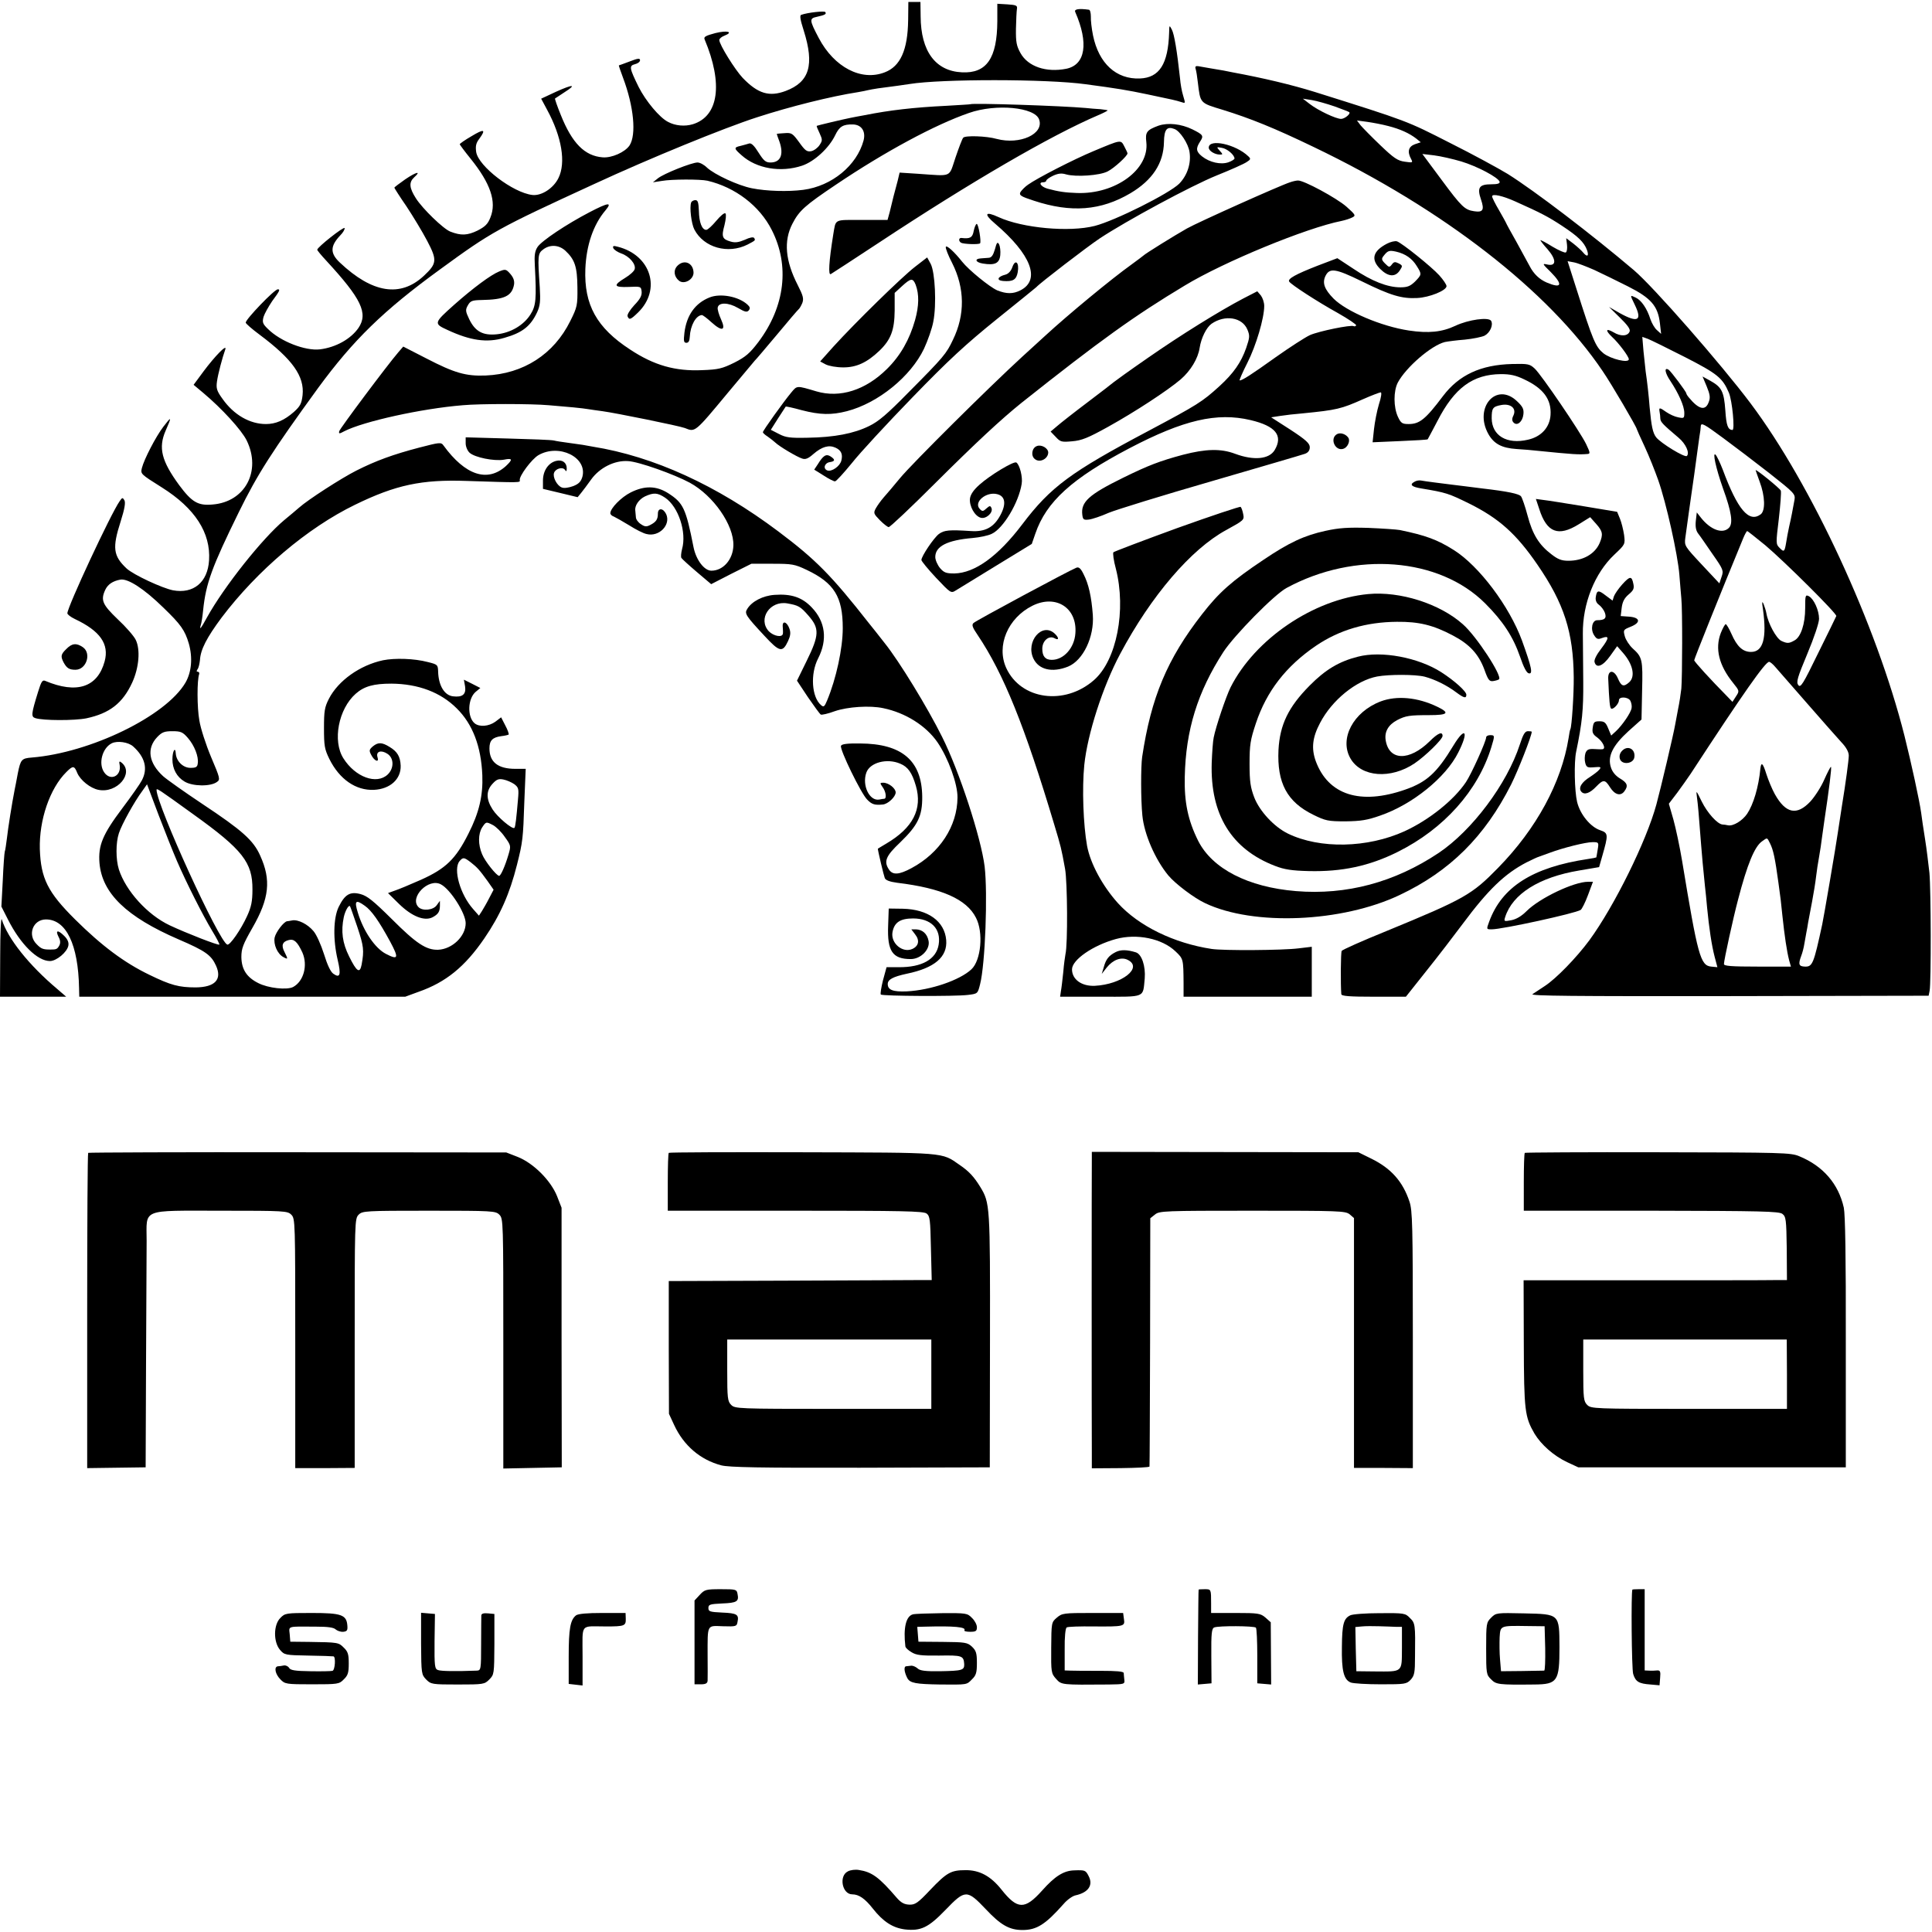 <svg version="1" xmlns="http://www.w3.org/2000/svg" width="1300" height="1300" viewBox="0 0 975 975"><path d="M458.3 10.2c-.2 15-3.9 23.3-11.8 26.3-11.8 4.6-25.5-2.5-33.3-17.3-4.8-9.1-4.8-9.9-1-10.7 4.1-.9 5-1.4 4.3-2.4-.4-.7-8.8.2-12.2 1.4-.8.3-.4 2.6 1.3 7.9 5.5 17.4 2.9 26-9.1 30.5-8.3 3.1-14 1.4-21.7-6.6-3.8-4-11.8-16.8-11.8-19.1 0-.7 1.2-1.7 2.6-2.2 4.8-1.9 1.4-2.8-4.6-1.3-4.9 1.3-6 1.9-5.4 3.2 9.4 22.4 7.1 38.8-6 42.8-4 1.2-8.8.8-12.5-1.2-4.3-2.2-11.2-10.5-14.8-17.6-4.7-9.6-4.9-10.7-1.9-11.5 1.4-.3 2.6-1.2 2.6-2 0-1.1-1.1-1-5.2.6-2.9 1.1-5.4 2-5.5 2-.1 0 .8 2.8 2.1 6.2 5.5 14.6 6.8 28.8 3.3 34.2-2.3 3.4-9 6.4-13.6 6-9-.7-15.4-7.1-21.1-21.4-1.8-4.4-3.1-8.2-2.9-8.3.2-.2 2.4-1.5 4.7-3.1 6.5-4.1 4.4-4.2-4.2-.3l-7.5 3.5 3 5.6c7.4 13.6 9.6 26.7 5.7 34.5-2.5 5.1-8.5 9-13.1 8.5-9.8-1.1-27.3-14.5-28.4-21.7-.4-3-.1-4.5 1.6-6.7 3.5-4.8 2.4-5.1-3.9-1.3-3.3 1.9-6 3.8-6 4.1 0 .2 2.5 3.6 5.5 7.3 10 12.4 13.2 21.7 10 29.6-1.3 3.4-2.7 4.7-6.6 6.7-5 2.4-8.2 2.6-13.6.5-3.5-1.3-14.1-11.6-17.4-16.8-3.4-5.3-3.6-8.1-.9-10.6 3.8-3.4 1.1-2.8-4.5 1-3 2.1-5.5 4-5.5 4.2 0 .2 2.7 4.5 6.1 9.4 3.3 5 8.1 12.9 10.5 17.5 5.1 9.7 4.9 11.4-1.7 17.6-11.8 11-26 8.8-42.4-6.7-5-4.7-4.9-8.3.2-13.7 1.4-1.4 2.4-3.1 2.2-3.7-.4-.9-13.7 9.6-13.8 10.9-.1.3 2 2.8 4.5 5.5 17.8 19.3 21.3 26.6 16.3 34-3.9 5.6-11.4 9.8-19.4 10.8-7.4.9-20-4-26.3-10.3-2.7-2.6-2.9-3.4-2.2-6.1.5-1.6 2.5-5.2 4.4-8 3.8-5.1 4.1-5.9 2.8-5.9-1.7 0-16.2 15.1-16.2 16.8 0 .5 3.1 3.2 7 6.1 16.6 12.4 22.7 21 21.7 30.5-.5 4.3-1.2 5.6-4.4 8.5-4.8 4.2-9.1 6.1-14.1 6.1-8.1 0-16.2-4.6-21.9-12.7-2.9-4-3.3-5.3-2.8-8.8.5-3.7 2.7-12 4.2-16.2 1-3-5.3 3.5-10.9 11l-5.1 6.9 4.9 4.1c9.3 7.8 19.3 18.7 21.9 24 7.5 15.4-.8 31-17.2 32.3-7.4.7-10.5-1.2-16.9-9.8-8.9-12.2-10.6-18.8-6.8-27.5 3.2-7.2 3-7.4-1.2-1.9-3.8 5-9.7 16.4-10.8 20.8-.7 3-.7 3 10.1 9.8 16.7 10.5 24.7 22.9 23.8 36.8-.7 11.1-7.9 17-18.2 15.1-5.5-1.1-19.9-7.8-23.4-11-6.8-6.4-7.3-10.4-3-23.8 2-6.3 2.5-9.4 1.9-10.6-.9-1.5-1.1-1.5-2.4.4C56 259.1 34 306.3 34 309.5c0 .6 1.7 1.9 3.8 2.9 12.7 6 17.4 12.6 15 21.4-3.6 13.1-14.1 16.5-30 9.8-1.4-.6-2 .4-3.6 5.6-3.4 11-3.6 12.5-1.4 13.2 3.9 1.3 19.9 1.3 25.8.1 11.7-2.5 18.3-7.6 23.1-18 3.5-7.6 4.2-16.7 1.8-21.6-.9-1.9-5-6.6-9.1-10.4-7.7-7.4-8.7-9.6-6.3-14.8 1.3-2.8 3.8-4.5 7.7-5.2 3.8-.6 11.9 4.6 21.7 14.2 8.7 8.4 10.8 11.3 12.8 18.1 2 7.1 1.4 14.3-1.7 19.7-9.9 16.9-48 35.4-77.6 37.8-5.1.4-5.6 1-7 7.9-.6 3.5-1.4 7.2-1.6 8.3C6.1 405 4 418.3 3.5 423c-.4 3-.8 6.1-1.1 6.8-.2.7-.7 7.3-1 14.5l-.7 13.2L4 464c6.3 12.5 14.9 21 21.2 21 3.3 0 8.7-4.5 9.3-7.8.3-1.6-.4-3.2-2-4.8-3.2-3.2-4.7-3.1-3 .3 1 1.8 1.1 3.2.4 4.5-1 1.8-1.5 2-4.4 2-3.7 0-4.7-.3-7-2.7-4.8-4.7-1.9-12.5 4.7-12.5 10.2 0 16.3 12.7 16.7 34.7l.1 4.3h164.5l6.8-2.5c13.7-4.8 23.3-12.6 33.1-26.9 8-11.7 12.8-22.5 16.5-37.2 2.9-11.5 3.1-13.3 3.7-31.7l.7-16.7h-5.2c-8.8 0-13.1-3.4-13.1-10.3 0-4 1.5-5.6 6-6.2 1.8-.2 3.4-.6 3.7-.8.2-.3-.5-2.4-1.7-4.6l-2.1-4.1-2.9 2.2c-3.3 2.4-8.1 2.8-10.5.8-3.8-3.2-3.5-12.5.6-15.9l2.3-1.9-4.1-2.1-4.2-2.1.6 3.4c.6 4-1.3 5.6-6.1 5-4.3-.5-7.3-5.4-7.5-12.5-.1-3.4-.3-3.6-5.2-4.8-6.8-1.8-16.6-2.1-22.6-.9-11.7 2.5-22.6 10.3-27.3 19.4-2.2 4.3-2.5 6.2-2.5 14.9 0 8.9.3 10.6 2.7 15.5 5.1 10.3 13.4 16 22.5 15.6 8.2-.4 13.7-5.4 13.5-12.2-.2-4.6-1.7-7.1-5.5-9.4-4-2.5-5.9-2.5-8.6-.3-1.8 1.6-1.9 2.1-.8 4.2 1.6 3.2 4.2 4.2 3.2 1.2-.9-2.9 1.8-3.8 5-1.7 3.4 2.2 3.4 7.4.1 10.5-5.6 5.2-16.3 1.3-22.3-8.2-5.6-8.8-2.5-24.9 6.2-32.6 4.3-3.8 9.1-5.1 18-5.1 13.6.1 24.9 4.4 33 12.5 8 7.9 12.3 19.1 12.9 33.7.4 10.3-1.6 18.9-7 29.5-6.4 12.8-11.5 17.7-24 23.3-5.4 2.4-11.4 4.9-13.3 5.5l-3.3 1.2 5.7 5.6c6.4 6.2 12.7 8.7 16.8 6.6 2.8-1.5 3.7-2.8 3.7-5.9v-2.4l-1.6 2.2c-1.7 2.5-7.1 3.1-9.2 1-4.8-4.8 5-14.9 11.3-11.5 4.8 2.5 12.5 14.6 12.5 19.6 0 6.6-6.8 13.1-13.9 13.4-6 .2-11.1-3.2-23.3-15.4-9.5-9.4-12.5-11.8-15.9-12.7-5.3-1.4-7.9.2-11 6.5-2.7 5.6-2.9 16.5-.5 26.7 1.8 7.6 1.2 9.4-2.2 7-1.4-1-3-4.4-4.7-9.9-1.5-4.7-3.8-9.9-5.3-11.6-2.9-3.5-7.8-6-10.8-5.4-1 .2-2.2.4-2.5.4-1.7.2-5.7 5.5-6.3 8.2-.7 3.5 1.4 8.3 4.4 9.9 2.4 1.3 2.4 1.1.6-2.5-1.8-3.4-1.1-5.3 2.1-6.1 2.7-.7 4.4.9 6.9 6.3 2.8 6.4.7 14.5-4.7 17.4-3.1 1.6-12.6.6-17.6-2-5.8-2.9-8.4-6.9-8.5-13.1 0-4.3.8-6.4 5.6-14.8 8.5-14.8 9.5-24.1 3.9-36.4-3.4-7.7-9-12.7-29.2-26.1-9-6-17.9-12.3-19.8-14-7.3-6.7-8.4-14-3-19.7 2.4-2.5 3.6-3 7.7-3 4.2 0 5.2.4 7.8 3.4 3.3 3.8 5.5 9.4 5 12.8-.2 1.9-.9 2.3-3.7 2.3-3.7 0-7.1-3.3-7.4-7.2-.2-3.8-1.7-1.3-1.7 2.9 0 4.8 2.2 8.9 6.1 11.2 4.1 2.5 13.2 2.6 16.4.2 1.7-1.2 1.6-1.8-3-12.6-2.6-6.2-5.3-14.5-5.9-18.4-1.2-6.5-1.2-20.4-.1-23.4.2-.6-.1-1.2-.7-1.2-.7 0-.7-.4-.1-1.3.5-.6 1-2.7 1.2-4.6.3-5.3 3.4-11.3 10.9-21.4 18-23.8 43.3-45.3 67.4-57 20.5-10 33.6-12.8 56.3-12 27.6.9 27 .9 26.8-.4-.4-2 6-10.6 9.4-12.6 10.4-6 24.8 1.1 22.2 10.9-.7 2.4-1.8 3.6-4.6 4.7-2.2.8-4.6 1.2-5.8.7-2.4-.9-4.7-5.2-3.9-7.4.8-2.2 4.4-3.1 5.5-1.5.6 1 .9.8.9-.7 0-3-2.3-4.6-5.4-3.8-3.9 1-6.6 5-6.6 9.9v4.2l8.8 2.1 8.7 2.1 1.8-2.2c1-1.2 3.2-4.2 5-6.7 4.3-6 11.9-9.8 18.7-9.3 5.4.3 23.1 6.6 31.1 10.9 11.9 6.5 22.3 21.4 22 31.7-.2 7-5.1 12.7-11.1 12.7-3.6 0-7.7-5.4-9-11.8-3.9-19.8-5.2-22.4-12.8-27.3-6-3.8-11.9-3.9-18.9-.4-4.8 2.4-10.3 8-10.3 10.5 0 .6.8 1.4 1.8 1.7.9.4 4.4 2.4 7.7 4.4 3.3 2.1 7.2 4.1 8.8 4.4 6.3 1.6 12.3-4.6 9.9-10-1.5-3.2-4.2-3.3-4.2-.3 0 2.9-.9 4.2-3.8 5.7-1.9 1-2.8 1-4.8-.4-1.3-.8-2.5-2.4-2.5-3.5-.1-1.1-.2-2.6-.3-3.3-.4-2.5 1.8-5.7 4.9-7.2 4.4-2 6.3-1.9 10.2.7 6.7 4.6 10.9 17.4 8.5 25.9-.5 2-.7 4.1-.3 4.5.3.5 3.8 3.7 7.8 7.1l7.2 6.1 10.1-5.2 10.2-5.1h10.6c9.9 0 11.2.2 17.3 3.1 13.9 6.6 18.2 13.6 18.2 29.4 0 10.2-3.3 25.5-7.9 36.5-1.3 3.1-1.7 3.5-3 2.4-4.8-4-5.6-15.8-1.5-23.7 4.8-9.4 3.6-18.5-3.2-25.6-4.9-5.2-10.4-7-18.8-6.4-5.9.4-11.5 3.3-13.8 7.1-1.5 2.3-.8 3.4 8.7 13.6 7.6 8.2 9.1 8.6 11.9 2.6 1.2-2.6 1.4-4.2.7-6.2-1.2-3.5-3.6-4.3-3.4-1.2.1 1.3.2 3 .1 3.6-.2 2.2-4.6 1.4-7.1-1.1-5.7-6.2.5-15.6 9.3-14.1 5.6 1 6.6 1.5 10.7 6.2 5.6 6.4 5.5 9.8-.9 22.8l-4.9 10 5.5 8.3c3.1 4.5 6 8.5 6.5 8.8.4.3 3.6-.4 7.1-1.7 6.4-2.2 17.7-3 24.5-1.5 11.1 2.3 21.5 8.8 27.3 17.2 5.4 7.9 10.2 21 10.1 27.9-.1 14.5-9 28-23.2 35.6-6.3 3.4-9.5 3.6-11.4.7-2.7-4.1-1.6-6.8 5.7-13.7 8.9-8.6 11.2-13.3 11.1-23.1-.2-18.1-10.2-26.7-31.3-26.8-6.6-.1-9.4.3-9.7 1.2-.7 1.8 10.1 24 13.2 27.1 2.4 2.5 3.9 2.9 7.9 2.5 2.6-.2 6.5-3.9 6.5-6.1 0-2.1-3.6-4.9-6.3-4.9-1.7 0-1.7.2-.3 2.2 1.7 2.3 2.1 5.7.9 5.9-.5 0-1.6.2-2.6.4-4.9.9-8.8-7.2-6.5-13.6 1.8-5.1 10.4-7.4 17.1-4.5 3.9 1.6 6 4.6 7.9 11.2 3.4 11.7-1.5 21.2-14.9 29.1-2.4 1.4-4.3 2.6-4.3 2.6 0 1 3 13.6 3.5 14.8.4 1.1 2.5 1.9 6.3 2.4 22.4 2.7 35 8.3 39.7 17.6 3.9 7.4 2.6 21.6-2.3 26.1-5.9 5.5-20.6 10.5-32.6 11.1-6.9.3-9.6-.7-9.6-3.7 0-2.3 2.7-3.7 9.6-5.2 14.1-2.9 20.6-8.5 19.9-17-.8-9.5-9.2-15.5-21.8-15.8l-7.2-.1-.3 8.7c-.5 12.8 2.2 16.8 11.4 16.8 5.1 0 9.9-4.9 9-9.2-.7-3.6-3.1-5.7-6.4-5.8h-2.3l1.9 2.5c2.4 3 1.9 5.9-1.4 7.4-4.9 2.2-11-2.9-10-8.5.9-4.9 3.9-6.9 10.4-6.9 9 0 14.2 5.2 12.9 13.2-1.2 7.4-8.4 11.5-20.2 11.4h-6.1l-1.8 6.6c-.9 3.6-1.4 6.8-1.1 7.2.9.8 37.6 1 43.9.2 5-.6 5-.6 6.2-5.4 2.6-10.1 3.9-45.8 2.3-59.4-1.8-14.5-12.8-48.2-21.5-65.5-7.3-14.7-21.6-38.1-28.9-47.2-2.7-3.5-6.3-8-8-10.1-19-24.2-26.8-32.1-45.7-46.3-31-23.3-63-37.9-93.7-42.8-1.8-.3-4.1-.7-5-.9-.9-.1-4.1-.6-7.1-1s-6.4-.9-7.5-1.2c-1.1-.3-11.6-.7-23.2-1l-21.3-.6v3c0 1.7.9 3.8 2 4.8 2.7 2.4 12.4 4.3 17.2 3.5 4.5-.9 4.7-.2 1.1 3.2-9.3 8.4-20.5 4.7-31.5-10.4-1.2-1.7-1.9-1.6-12.3 1.1-13 3.4-21.8 6.6-31.7 11.6-7.5 3.8-24.3 14.6-28.9 18.7-1.5 1.3-4.8 4.1-7.5 6.3-11 9.2-30.3 33.5-38.9 49-3.1 5.7-4 6.8-3.2 4 .4-1.1.9-4.5 1.2-7.5 1.4-13.6 4.4-21.8 18-49.5 9.4-19.2 17-31 40.1-62.8 17.7-24.1 32.8-38.9 61.4-59.7 26.3-19.2 29.1-20.7 78-43.2 28.1-13 65.3-28.2 82-33.6 16.6-5.4 37.4-10.6 51-12.7 1.9-.3 4.2-.8 5-1 .8-.2 3.1-.6 5-.9 7.7-1 13.6-1.8 16-2.2 16-2.6 69.2-2.6 88.8.1 15.8 2.1 21.2 3 31.2 5.1 12.8 2.7 14.3 3 17.1 3.9 2.2.7 2.2.9.9-3.5-.6-1.9-1.3-5.8-1.5-8.5-1.5-13.8-2.9-22.2-4.1-24.5-1.3-2.5-1.3-2.4-1.4 1.5-.5 15.8-4.9 22.7-14.7 23.1-12 .5-20.8-7.6-23.7-21.7-.7-3.4-1.2-7.8-1.1-9.6 0-1.8-.4-3.4-1-3.4-5.1-.7-7.5-.3-6.9 1.1 6.9 15.8 5.2 26.7-4.5 28.7-10.2 2-19.3-1.1-23.1-7.9-2-3.6-2.4-5.5-2.3-12.3.1-4.4.3-8.9.5-10 .3-1.7-.3-2-4.8-2.3l-5.1-.3v8.8c-.1 18.7-5.4 26.4-17.8 25.8-13.4-.6-20.8-10.6-20.9-28.2l-.1-7.3h-6.1l-.1 9.2zM67.2 376.7c6 5.4 7.5 11.2 4.4 17.1-.8 1.6-5.2 7.9-9.8 14-10 13.3-12.3 18.8-11.6 27.7 1.3 15.3 13.6 27.2 40 38.6 13.5 5.8 16.4 7.9 18.8 13.2 3.2 7-.5 10.9-10.2 11-8.5 0-12.6-1.1-23.3-6.3-12.7-6.1-24.2-14.7-37.6-28-13.8-13.7-17.3-20.7-17.8-35.5-.4-14.6 5-30.6 13.4-38.9 3.3-3.3 4-3.3 5.5.5 1.6 3.7 6.6 7.7 10.7 8.5 9.4 1.9 18.1-8.4 11.7-13.7-1.2-1-1.4-.7-1 1.2.9 5.6-4.7 8.2-7.8 3.7-3.1-4.4-1-12.3 3.8-14.7 2.8-1.4 8.4-.6 10.8 1.6zm192.3 19c2.2 1.7 2.4 2.3 1.9 7.8-.8 9.4-1.3 13.8-1.8 14.3-1 .9-8.6-5.5-11-9.3-3.3-5.1-3.4-9.4 0-13 2-2.2 3.1-2.6 5.5-2.1 1.6.3 4.1 1.4 5.4 2.3zM89.3 434.5c4.7 10.9 13.1 27.5 17.8 35.3 2.2 3.6 3.8 6.7 3.6 6.9-.6.5-16.7-5.8-25-9.7-11.3-5.3-22.2-17.4-25.7-28.2-1.6-5.1-1.6-13.5 0-18.3 1.4-4.4 7.9-16.1 11.8-21.3l2.4-3.4 5.8 15.4c3.2 8.4 7.4 18.9 9.3 23.3zm8.2-23.6c25 17.9 30 24.4 29.9 38 0 6-.6 8.8-2.7 13.4-3.1 6.8-8.7 14.9-10 14.4-4.1-1.3-35.4-69.9-35.7-78 0-1.1.5-.8 18.5 12.2zm151.3 5.5c1.5.8 4.2 3.4 5.9 5.9 3.2 4.4 3.2 4.6 1.9 9-1.7 5.8-3.9 10.7-4.7 10.7-1.3 0-7.2-7.4-8.6-10.9-2.1-4.9-2-10.3 0-13.5 2-3 2-3 5.5-1.2zm-11.2 18.8c3.3 2.6 4.3 3.7 8.5 9.5l3 4.3-2.2 4.2c-1.2 2.4-2.9 5.3-3.7 6.6l-1.5 2.3-2.9-3.3c-6.6-7.4-10.2-20.2-6.9-24.2 1.8-2.1 2.3-2 5.7.6zm-53.5 21.9c3.4 2.4 7.1 7.6 12.8 18.1 4.5 8.4 4.1 9.4-2.1 6.2-5.5-2.8-11.4-11.5-14.2-20.8-1.9-6.1-1.1-6.8 3.5-3.5zm-3.8 10.6c3.3 9.9 3.5 11.9 2.2 19.1-.9 4.7-2.5 3.6-6.3-4.1-3.4-6.8-4.2-12.7-2.7-19.9.7-3.1 2.4-6.2 3.1-5.5.2.1 1.8 4.9 3.7 10.4zM603.4 34.8c.3.9.8 4 1.1 6.8 1.3 10.6.9 10.3 12.5 13.8 13.9 4.3 26.1 9.2 46 18.8 65.3 31.3 118.5 72.6 145.8 113.1 4.4 6.4 17.2 28.3 17.2 29.2 0 .2 1.8 4.2 4 8.9s5.2 12.3 6.8 16.8c4.1 11.6 9.9 37.7 10.7 47.8.4 4.7.8 10.1 1 12 .6 5.3.5 39.8 0 45.5-.3 2.7-1 7.3-1.6 10.1-.5 2.8-1.2 6.4-1.5 8-.8 4.8-7.3 32.3-9.5 40.4-5 18.4-21.1 51.1-33.8 68.5-6.5 8.8-16.8 19.4-22.5 23.1-2.4 1.6-5.2 3.4-6.2 4.1-1.5.9 20.5 1.1 99 1l100.9-.2.5-2.5c.8-4 .7-50.8-.1-59.5-.5-4.4-1.4-12.1-2.2-17-.8-5-1.7-11-2-13.5-.9-6.3-4.9-24.7-8.4-38.7-14.1-55.9-46.9-126.8-77.7-167.8-14.8-19.7-48.8-58.6-58.9-67.2-21.1-17.9-49.9-39.9-63.6-48.5-4.6-2.8-17.8-10-29.4-15.8-21.6-11-20.9-10.8-68-25.6-11.6-3.6-25.8-7-41.5-9.9-1.4-.3-3.4-.7-4.5-.9-1.1-.2-4-.7-6.5-1.1-2.5-.4-5.3-.9-6.3-1.1-1.3-.2-1.7.2-1.3 1.4zm70.1 18.9c3.9 1.4 7.2 2.7 7.4 2.9.9.8-2.3 3.4-4.1 3.4-2.6 0-11.5-4.2-15.8-7.5l-3.5-2.7 4.5.7c2.5.4 7.7 1.9 11.5 3.2zm27.1 9.9c5.9 1.5 10.6 3.6 14.2 6.4l2.2 1.8-3 1c-3.2 1.2-3.9 3.7-1.9 7.4 1 1.9.9 2-3.2 1.4-3.6-.5-5.5-1.8-12.3-8.3-4.5-4.3-8.9-8.8-10-10.1l-1.8-2.4 5.2.7c2.8.4 7.6 1.3 10.6 2.1zm36.9 17.9c8.2 2.5 18.5 8 19.3 10.2.2.9-1 1.3-4.1 1.3-6.2 0-7.4 1.6-5.3 7.7 1.8 5.3 1 6.6-3.5 5.9-4.7-.7-6.3-2.2-16.3-15.7l-9.8-13.2 5.9.7c3.2.4 9.4 1.8 13.8 3.1zm27.5 20.3c12.5 5.6 16.2 7.5 23.2 12.1 8.2 5.4 11.2 8.3 12.7 12.3 1.1 3.1.1 3.7-1.9 1.3-.7-.9-2.9-2.9-4.9-4.5l-3.7-2.8.4 3.3c.2 1.8 0 3.5-.6 3.9-.5.3-3.5-1-6.7-2.9-3.2-2-5.9-3.4-6.1-3.3-.1.2 1.5 2.3 3.6 4.6 4.5 5.2 4.5 8.7-.1 7.7-2.7-.6-2.6-.4 1.7 3.8 6.3 6.4 5.6 8.5-2 5.3-3.7-1.6-6.6-4.3-8.7-8.4-.8-1.5-3.8-6.9-6.6-12.1-2.9-5.1-5.3-9.5-5.3-9.7 0-.1-1.6-3-3.5-6.3-1.9-3.2-3.5-6.4-3.5-7 0-1.5 5.4-.3 12 2.7zm39.5 34.4c3.8 1.8 11.5 5.5 17 8.3 11.7 5.9 15.2 9.9 16.2 18.7l.6 5.3-2.1-1.9c-1.2-1-2.6-3.5-3.3-5.5-1.7-5.4-4.6-9.6-7.4-10.9-3-1.4-3-1.6-.5 3.6 3.9 8 1.6 9.3-7.6 4.2l-5.4-3.1 5.5 5.4c3.8 3.7 5.4 5.9 4.9 7-.9 2.4-4.5 2.6-8.1.4-4-2.3-4.3-1-.7 2.4 3.2 2.9 8.4 9.8 8.4 11.2 0 2.1-9.1-.1-12.8-3-4-3.3-5.3-6.3-13.6-32.4l-4.5-14.1 3.2.6c1.7.3 6.3 2.1 10.2 3.8zm45.8 44c16.4 8.4 19 10.5 22.2 18 1.7 4.1 3.1 18.8 1.8 18.8-2.3-.1-3.1-2.2-3.6-9.9-.7-9.5-1.8-11.7-7.5-14.9l-4-2.2 2.1 5c1.6 3.9 1.9 5.6 1.1 7.7-1.6 4.8-5 4.1-10.1-2.1-.7-.8-1.3-1.8-1.3-2.1 0-.8-7.8-11.2-8.9-11.9-2.4-1.5-1.9 1.6.9 5.7 4.1 6.2 7 12.6 7 16.1 0 2.7-.2 2.8-3.1 2.2-1.7-.3-4.3-1.5-5.9-2.6-3.4-2.4-3.9-2.5-3.5-.3.2 1 .4 2.6.4 3.6.1 1.7 1.4 3 9.2 9.6 3.7 3.1 5.7 7.7 4.2 9.2-1 1-13.1-6.4-15.5-9.4-1.7-2.2-2.4-5.5-3.3-15.2-.4-5.5-1.3-13.4-2-18-.2-1.7-.7-6.3-1.1-10.3l-.6-7.2 2.8 1c1.5.6 9.9 4.7 18.7 9.2zm19.5 41c5.3 3.9 15.7 11.8 23 17.5 12.8 10.1 13.3 10.6 12.8 13.6-.9 4.9-1.6 8.8-2.7 13.5-.5 2.3-1.2 5.9-1.5 8-.8 4.8-1.1 5-3.4 2.6-1.8-1.8-1.8-2.3-.3-14.6.8-7.1 1.3-13.4 1-14.2-.4-1.1-12.7-11.1-12.7-10.3 0 .1.9 2.7 2 5.7 2.8 7.4 3 14.8.5 16.6-5.9 4.3-11.6-2.4-19.1-22.6-1.4-3.6-3-6.9-3.6-7.5-1.7-1.7.1 6.7 3.7 16.9 4.4 12.1 5.2 17.8 3 20-3.2 3.2-9.2 1-14-5l-2.2-2.8-.5 4.3c-.3 3 .1 5 1.3 6.5.9 1.1 4.1 5.8 7.2 10.3 5.4 7.7 5.6 8.3 4.5 11.4l-1.1 3.3-8.9-9.5c-8.6-9.2-8.8-9.5-8.3-13.4 1.2-8.5 2.6-19.1 3-21.5.8-5.1 2.2-15.6 3-21.5.3-2.2.8-5.8 1.1-8 .4-2.2.7-4.6.7-5.3.1-2.2 1.6-1.3 11.5 6zm21.1 54c9.6 8.1 36.4 34.7 35.8 35.7-.1.3-4.2 8.7-9.1 18.6-7.7 15.8-8.9 17.8-10.1 16.2-1.1-1.5-.4-3.8 4.6-15.8 3.4-8.1 5.9-15.6 5.9-17.6 0-4.3-2.6-10-5.1-11.4-1.8-.9-1.9-.5-1.9 6 0 8-2.2 14.6-5.4 16.3-2.8 1.6-3.7 1.6-6.7.2-2.5-1.3-6.6-8.7-7.5-14-.2-1.2-.9-3.3-1.4-4.6-.8-1.7-.9-1-.3 2.7 2 14.5.1 21.5-6 21.5-4.2 0-7.1-2.7-9.9-9.1-1.2-2.7-2.5-4.9-2.9-4.9-.4 0-1.5 2-2.5 4.5-3 7.9-.9 16.3 6.2 25.1 3.2 4 3.3 4.1 1.5 6.8l-1.8 2.8-2.4-2.5c-8.7-8.8-16.9-17.8-16.9-18.5 0-.7 12.9-32.9 24.7-61.5.8-2 1.8-3.7 2-3.7.3 0 4.4 3.3 9.2 7.2zm5.2 61.6c1.3 1.5 8.5 9.7 15.9 18.2s15.2 17.3 17.2 19.5c2.5 2.6 3.8 5 3.8 6.8 0 2.2-1.5 13.5-3.5 25.7-.4 2.7-1.2 7.6-2.1 13.7-.7 5.2-7.2 43.3-7.8 45.8-4.3 19.9-4.9 21.4-8.7 21.3-3.1-.1-3.5-1.1-1.9-5.4.6-1.5 1.3-4.2 1.6-6.2.3-1.9.8-4.4 1-5.6.2-1.1.7-3.5.9-5.1.3-1.7 1.2-6.4 2-10.6.8-4.2 1.7-9.8 2-12.5.3-2.7 1-7.2 1.5-9.9.5-2.8 1.2-7.3 1.5-10 .4-2.8.9-6.6 1.2-8.5 2.3-15.3 3.8-27 3.3-27-.3 0-1.8 2.9-3.4 6.5-1.5 3.5-4.7 8.5-7 11-6.8 7.2-12.4 6.1-17.9-3.7-1.4-2.5-3.3-7.1-4.3-10.2-1.7-5.5-2.6-6.3-3-2.8-.9 9.4-3.5 18.1-6.7 22.9-2.4 3.5-7 6.3-9.6 5.8-.9-.2-2.1-.4-2.8-.4-2.6-.2-7.7-5.9-10.5-11.6-2.9-5.9-2.9-5.9-2.4-2 .5 3.8.8 7 2.1 24 .5 6.7.9 10.3 1.9 20.5.3 2.5.8 7.4 1.1 11 1 10.3 2.3 19.1 3.8 24.8l1.4 5.3-3.1-.3c-5.5-.5-6.8-5.5-14.7-53.3-1.2-7.2-3.2-16.6-4.4-20.9l-2.3-8 4.2-5.5c2.3-3.1 5.3-7.4 6.8-9.6 26.9-41.2 37.7-56.5 39.6-56.5.5 0 2 1.2 3.3 2.8zm-2.8 88.9c1.6 3.2 2.5 7.3 4.2 19.8 1.1 7.7 1.3 9.7 2 16.6 1.1 10.3 2.2 17.8 3.4 22.5l.9 3.2h-16.9c-13.3 0-16.9-.3-16.9-1.3 0-1.9 4.7-23.4 7.1-32.4 4.7-18.1 8.4-26.9 12.1-29.5 2.8-2 2.5-2.1 4.1 1.1z"/><path d="M489.7 52.6c-.1.1-5.6.4-12.2.8-16.3.8-28.5 2.2-41 4.7-2.7.5-6.1 1.1-7.4 1.4-3.6.7-16.6 3.8-16.9 4-.2.2.5 1.8 1.4 3.7 1.5 3.3 1.5 3.7 0 6-.9 1.4-2.8 2.8-4.2 3.1-2.2.4-3.1-.3-6.1-4.5-3.3-4.5-3.8-4.9-7.4-4.6-2.2.1-3.9.3-3.9.4 0 .1.6 1.9 1.4 4 2.2 6.5.5 10.4-4.6 10.4-2.4 0-3.4-.9-6-5-2.1-3.4-3.6-4.9-4.7-4.6-.9.3-2.8.8-4.3 1.2-3.6.8-3.5 1.3.5 4.8 7.5 6.7 19.7 8.8 30.5 5.2 6.2-2.1 13.6-8.9 16.7-15.4 2.1-4.4 4-5.5 8.9-5.4 4.4.1 6.6 3.5 5.4 8.1-3.4 12.6-16 23-30.4 24.9-7.7 1-18.5.7-26-.8-7-1.4-18.8-6.9-22.6-10.4-1.5-1.5-3.6-2.6-4.8-2.6-2.9 0-17 5.6-20 8l-2.5 2 4.5-.7c5.1-.9 19.3-.9 23-.1 14 3.3 26.3 12.6 32.5 24.9 9.1 17.9 6.7 38.5-6.7 56.4-4.4 5.8-6.5 7.6-12.2 10.5-6.1 3-8 3.5-16.3 3.8-13.5.6-24.2-2.4-36.3-10.4-16.9-11-23.3-22.6-22.6-40.7.5-12 4-22.3 10.2-29.6 3.5-4.2 1.5-4-8.1 1-11.7 6.1-24.1 14.4-26.2 17.5-1.4 2.1-1.7 4.3-1.4 9.3.9 17 .6 20.4-2.2 24.8-3.4 5.4-10 9.3-17 10-7 .7-10.9-1.4-13.9-7.6-1.9-4-2-4.7-.7-7s2.2-2.6 7-2.7c11.5-.2 15.2-2 16.3-7.7.3-1.9-.2-3.5-1.8-5.4-2.2-2.5-2.5-2.6-5.7-1.3-4.2 1.7-13.1 8.3-22.7 16.8-10.3 9.2-10.4 9.5-3.4 12.7 11.6 5.4 19.9 6.6 28.7 4 9.2-2.6 13.3-5.9 16.6-13 1.5-3.3 1.7-5.6 1.3-12.5-1.1-15.9-1-17.1 1.7-19.1 3.4-2.6 7.9-2.4 11.2.6 4.8 4.5 6 8.1 6.1 18.5.1 9.1-.1 10-3.6 17-8.3 16.8-23.7 26.7-42.7 27.5-10 .4-15.8-1.3-29.9-8.6l-11.7-6-2.5 2.9c-5.6 6.5-29.5 38.5-29.8 39.8-.3 1.4 0 1.4 2.6 0 9.6-4.9 38.8-11.4 59.7-13.1 8.6-.8 34.6-.8 43.5 0 8.8.7 17.3 1.5 20 2 1.4.2 4.5.7 7 1 6.7.9 38.7 7.4 41.6 8.5 5.3 2.1 4.8 2.6 21.9-18 7.1-8.5 13.1-15.7 13.4-16 .4-.3 5.3-6.1 11.1-13 5.7-6.9 10.7-12.7 11.1-13 .4-.3 1.2-1.7 1.8-3.1.8-2.2.4-3.7-2.3-9-6.3-12.3-7.2-22.3-2.7-31 3.4-6.6 6.3-9.2 22.1-19.8 24.5-16.5 49.9-30.2 67-36.1 13.7-4.8 33.3-2.9 35.4 3.3 2.6 7.3-9.7 12.9-21.4 9.8-5.3-1.5-16-1.8-16.9-.6-.5.5-2.2 5-3.9 10-3.5 10.3-1.3 9.4-18.9 8.2l-9.3-.6-1 4.2c-.6 2.3-1.6 5.9-2.1 7.9-.5 2.1-1.4 5.6-1.9 7.8l-1.1 4H435c-14.4 0-13.1-.7-14.5 7.4-2.2 13.7-2.6 20.8-1.2 19.9.7-.4 11.6-7.5 24.2-15.8 46.5-30.7 86.7-54.1 110.8-64.4 2.6-1.1 4.7-2.2 4.7-2.4 0-.1-1.7-.4-3.7-.6-2.1-.1-5.4-.4-7.3-.6-12-1.1-57.4-2.6-58.3-1.9zM584.7 63.4c-6 2.2-6.8 3.3-6.2 8.3 1.6 13.8-15.6 26.4-35 25.7-6-.2-9.4-.7-14.9-2.2-3.2-.9-4.8-3.2-2.2-3.2.9 0 1.6-.4 1.6-.8 0-.5 1.5-1.6 3.4-2.5 2.6-1.2 4.3-1.4 6.6-.7 4.9 1.4 17 .6 21-1.5 3.2-1.6 10-7.8 10-9.1 0-.3-.7-1.8-1.6-3.5-1.8-3.5-1.5-3.5-15.4 2.3-10.1 4.2-28.6 13.7-33.2 17-1.5 1-3.2 2.8-3.8 3.7-.8 1.6 0 2.2 6.8 4.4 18.8 6.2 33.8 5 48.7-3.8 11.1-6.6 16.7-15.1 16.9-25.8.1-6.4 1.5-8.1 5.3-6.6 2.8 1 7 7.4 7.6 11.6.9 5.7-1.1 11.8-5.2 16-5.1 5-32.2 18.6-42.6 21.3-12.9 3.3-36.5 1.1-48.5-4.4-6.9-3.2-7.7-1.7-1.9 3.2 18.3 15.6 23.2 28.4 12.9 33.7-3.7 1.9-7.1 1.9-11.8 0-3.8-1.7-14.3-10.2-17.7-14.5-3.8-4.8-7.8-8.5-8.2-7.4-.2.6 1.2 4.3 3.2 8.1 6.4 12.7 6.6 26.1.4 38.8-3.3 7-4.6 8.6-22.6 26.7-10.5 10.7-14.9 14.5-19.7 16.8-7.7 3.8-17.6 5.7-31 5.9-8.9.2-11.1-.1-14.5-1.9l-4.1-2.1 3.6-5.7c2-3.1 3.8-5.8 3.9-6 .1-.2 3.8.6 8.1 1.8 9.3 2.4 15 2.5 22.8.5 15.8-4.1 32.2-17.5 38.9-31.5 1.9-4.1 4.1-10.3 4.7-13.7 1.7-8.5.9-24.8-1.3-29.1l-1.8-3.3-6.2 4.8c-6.6 5.1-30 28-41.1 40.2l-6.7 7.5 2.8 1.5c1.6.8 5.4 1.5 8.9 1.5 6.6 0 11.9-2.4 18.2-8.4 5.8-5.6 7.6-10.4 7.7-20.3v-8.9l3.7-3.4c4.5-4.1 5.5-4.2 6.9-.7 1.8 4.8 1.7 10.6-.3 17.8-2.8 9.9-7.4 18-14.2 24.7-10.8 10.7-23.7 14.8-35.6 11.3-10.1-3-9.7-3-12.7.6-3.7 4.4-14.3 19.2-14.3 20 0 .4 1.1 1.4 2.4 2.2 1.3.9 2.9 2.2 3.7 2.9 2 2 11.1 7.4 13.7 8.2 1.7.6 3.1 0 5.7-2.3 4.3-3.7 7.8-4.7 11.1-3.2 2.9 1.3 3.8 3.3 3 6.5-.7 2.9-4.9 5.8-7.1 5-2.3-.9-1.4-3.8 1.3-4.2 2.7-.4 2.8-1.3.3-2.9-2.2-1.4-3.7-.4-6.4 4l-1.8 2.7 4.8 3c2.6 1.7 5.2 3 5.7 2.9.6 0 4.4-4.2 8.5-9.2 4-5.1 17.7-19.9 30.5-33.1 18.5-19.1 27-26.9 42.6-39.5 10.7-8.6 19.7-15.9 20-16.2 1.6-1.9 25.7-20.4 32-24.6 13.3-8.8 46-26.5 59.1-31.8 7-2.8 13.7-5.8 15-6.7 2.1-1.3 2.2-1.7.9-2.9-6.3-6.1-20-9.1-20-4.4 0 1.6 3 3.5 5.6 3.5 1.6 0 1.6-.1-.1-2-1.7-1.9-1.6-1.9 1.1-1.4 2.7.4 6.4 3.6 6.4 5.4 0 .4-1.4 1.3-3.1 1.9-3.8 1.3-9.4.1-13.3-3-3-2.4-3.2-4-1-7.4 2-3 1.6-3.5-3.8-6.2-5.7-2.8-12.4-3.5-17.1-1.9zM651 92c-4.8 1.5-46.5 20.2-52 23.3-6.2 3.5-21.2 12.8-22 13.7-.3.3-3 2.3-6 4.5-10.2 7.3-32.1 25.4-43.6 36-.6.5-5.8 5.3-11.5 10.5-16.8 15.4-55.5 53.8-61.7 61.3-3.1 3.8-6.9 8.2-8.3 9.8-1.4 1.6-3.1 4-3.9 5.4-1.3 2.4-1.1 2.8 2 6 1.9 1.9 3.9 3.5 4.5 3.5.7 0 11.3-10 23.6-22.3 20.6-20.5 33.1-32.1 43.4-40.4 39.8-31.6 57.1-44 82.4-59.2 19.8-12 61.4-29.1 79.1-32.6 1.9-.4 4.4-1.2 5.5-1.8 1.8-.9 1.6-1.3-3-5.4-5-4.4-21.7-13.4-24.5-13.2-.8 0-2.6.4-4 .9z"/><path d="M348.8 102.2c-.9 2.4.1 10.7 1.6 13.6 4.8 9.2 17 12.6 26.9 7.6 4-2.1 4-2.1 3.3-3.3-.4-.6-2.2-.3-4.7.9-3.1 1.3-4.9 1.6-7.2.9-4.2-1.2-4.7-2.4-3.1-8.2.7-2.9 1-5.5.5-6s-2.5 1.2-4.6 3.7c-2.1 2.5-4.3 4.6-5.1 4.6-2.1 0-3.6-3.7-3.7-9.6-.2-4.3-.5-5.4-1.8-5.4-.9 0-1.9.6-2.1 1.2zM491.4 116.5c-.6 3.4-1.8 4.1-6.1 3.6-1.5-.2-1.7 1.5-.3 2.4 1.2.7 8.9 1 9.6.3.7-.8-.8-9.8-1.7-9.8-.4 0-1.1 1.6-1.5 3.5zM699.9 123c-7.1 3.7-8.2 7.9-3.4 12.7 4 4 7.6 4.3 9.9.8 1.5-2.3 1.5-2.5-.6-3.6-1.8-.9-2.4-.8-3.4.6-1.2 1.5-1.4 1.5-3.4-.5-1.8-1.8-1.9-2.4-.8-3.8 2.1-2.7 2.8-3 6.4-2.2 4.7 1.1 8.1 3.5 10.4 7.3 2.6 4.1 2.5 4.3-.9 7.8-2.4 2.3-3.8 2.9-7.4 2.9-6.5 0-14.4-3.1-23.6-9.3l-8.2-5.4-10 3.8c-11 4.3-15.2 6.6-14.3 8 .9 1.5 14.3 10.2 24.6 15.9 5.3 3 9.4 5.8 9.2 6.2-.3.5-.9.6-1.2.4-1.4-.8-17.5 2.5-22.1 4.5-2.4 1.1-10.3 6.2-17.5 11.3-12.3 8.8-16.7 11.6-18 11.6-.3 0 1.4-4 3.9-8.9 4.4-8.7 8.5-22.5 8.5-28.7 0-1.8-.8-4.1-1.7-5.3l-1.8-2.1-7 3.6c-12 6.3-31.4 18.3-48.5 30.2-9.1 6.3-16.7 11.8-17 12.1-.3.3-6.1 4.8-13 10s-13.9 10.7-15.6 12.2l-3.2 2.7 2.6 2.7c2.3 2.5 2.9 2.7 8.3 2.2 4.8-.4 8-1.7 18.1-7.3 13.7-7.6 30-18.3 36.6-23.9 5.1-4.4 8.8-10.6 9.6-15.9.8-5.1 3.4-10.3 6-12.2 6.8-4.7 15.5-3.3 18.1 2.9 1.3 3.1 1.2 4-.6 9.3-2.6 7.4-6.4 12.8-13.5 19.3-8.7 7.9-10.9 9.3-35.9 22.6-39.1 20.7-49.3 28.2-63.6 47.1-12.2 16.1-23.9 24.6-34.3 24.8-4.1 0-5.2-.4-7.2-2.7-1.3-1.6-2.4-4.1-2.4-5.6 0-5.4 6-8.5 18.9-9.6 3.5-.3 7.8-1.2 9.6-2.1 5.8-2.7 13.6-15.7 15.1-25.2.6-3.4-1-9.7-2.7-10.8-1.3-.8-13.4 6.5-18.7 11.3-2.9 2.6-4.4 4.8-4.7 6.9-.4 3.8 2.4 8.9 5.5 9.7 2.6.7 6.2-2.5 5.4-4.8-.6-1.4-.9-1.4-2.6.1-1.6 1.5-2.1 1.6-3.3.3-3.4-3.4 3.2-9 8.8-7.5 4 1 4.6 4.9 1.6 10.5-3.3 6.2-7.7 8.6-14.9 8.1-10.9-.7-13.5-.5-16.2 1.5-2.6 2-8.8 11.2-8.8 13.1 0 .6 3.3 4.6 7.4 9 7.3 7.7 7.5 7.9 9.9 6.4 1.3-.8 10.5-6.4 20.4-12.5l18-11 1.8-5.2c5.5-16.1 18.5-27.9 47.5-43.1 27.3-14.3 44.1-18.2 61.1-14.2 12.7 3 16.5 7.8 12.2 15.1-2.8 4.7-10.6 5.4-20 1.9-7.2-2.7-14.7-2.5-26.3.5-11.6 3.1-17.6 5.4-30.2 11.6-17.3 8.5-21.4 12.2-20.6 18.7.3 2.4.7 2.7 3.3 2.4 1.7-.2 6.2-1.7 10-3.4 3.9-1.6 27.2-8.8 51.8-15.9 24.7-7.2 46-13.4 47.3-13.9 1.6-.6 2.4-1.7 2.4-3.3 0-1.9-1.9-3.7-9.7-8.8l-9.8-6.3 4.5-.7c2.5-.4 7.7-1 11.5-1.3 17.1-1.7 19.3-2.2 30.5-7.2 4.3-1.9 8.3-3.4 8.8-3.4.6 0 .2 2.7-.9 6-1 3.3-2.1 9-2.5 12.6l-.7 6.6 13.8-.6c7.6-.3 13.9-.7 14-.9.1-.1 2.3-4.3 4.9-9.2 8.6-16.8 17.9-23.6 32.1-23.7 4.6 0 7.5.6 11.8 2.7 9.6 4.5 13.7 10.1 13.2 17.9-.4 6.3-4.7 11-11.4 12.5-10.6 2.5-18.2-2-18.3-10.8 0-5.1.5-5.9 4.8-6.7 4.8-.9 7.8 1.7 6.2 5.2-.9 1.8-.8 2.8.1 3.7 1.8 1.8 4.5-.5 4.9-4.2.3-2.6-.3-3.9-3.3-6.7-10.4-9.8-21.8 3.3-14.4 16.6 2.8 5 6.8 7.1 14.2 7.6 3.4.2 8.2.6 10.7.9 18 1.8 20.6 2 25.2 1.6 1.4-.1 1.3-.7-.8-5.1-3.1-6.3-22.4-34.7-25.9-38-2.5-2.3-3.3-2.5-11.4-2.3-15.8.4-26.8 5.5-34.9 16.2-8.8 11.7-11.8 14.1-17.3 14.1-3.2 0-3.9-.4-5.4-3.6-2.3-4.9-2.3-13-.1-17.3 4.1-7.7 16.9-18.8 23.8-20.5 1.5-.3 6-.9 10-1.2 4-.4 8.5-1.3 10-2 2.8-1.5 4.5-5.4 3.3-7.5-1.3-2-11.4-.6-18 2.5-6.8 3.2-13.5 3.9-23.5 2.4-13.9-2.1-31.5-9.6-38-16.1-4.6-4.7-5.7-7.8-4.2-11.2 2.1-4.5 5-4.1 18.5 2.5 14.6 7.2 20.2 8.8 27.9 8.4 6.2-.3 14.8-3.8 14.8-6 0-.8-1.7-3.3-3.7-5.5-3.9-4.3-18.7-16.2-21.3-17.1-.9-.3-3.2.2-5.1 1.2zM502.1 125.8c-.9 3-1.7 4.2-3.1 4.3-1.1.1-2.9.2-4 .3-3.4.2-2.7 2 1 2.6 6.1 1 8.4-.1 8.8-4.3.2-2-.1-4.4-.6-5.4-.8-1.4-1.2-1-2.1 2.5zM309.5 125.2c.3.8 2.1 2 4 2.7 4.1 1.4 7.5 5.4 6.8 7.9-.2 1-2.4 3-4.9 4.5-6.1 3.7-5.7 4.8 1.9 4.5 6.1-.3 6.2-.2 6.5 2.3.2 2-.7 3.8-3.7 6.9-2.2 2.4-3.7 4.8-3.4 5.6.8 2 1.5 1.8 5.3-1.9 11.9-11.6 6.5-29-10.3-33.2-2.1-.6-2.6-.4-2.2.7zM341.9 134.1c-2.2 2.2-1.8 5.5.8 7.6 2.6 2 7.3-.6 7.3-4.1-.1-4.9-4.7-6.9-8.1-3.5zM510.9 134.8c-.7 2-2 3.4-3.5 3.8-4 1-4.7 2.9-1.2 3.2 5 .4 6.7-.6 7.4-4.4.9-4.9-1.2-6.9-2.7-2.6zM358.1 150.1c-7.3 2.9-11.6 9-12.7 17.8-.5 4.3-.3 5.1 1 5.1 1.1 0 1.6-1 1.7-3 .3-5.8 3.1-10.8 6.1-11 .5 0 2.6 1.6 4.8 3.6 5.4 4.9 7.5 4.3 4.9-1.4-1.1-2.4-1.9-5.1-1.7-6 .5-2.7 5.4-2.6 10.2.2 3.6 2.1 4.6 2.3 5.5 1.2.8-1 .6-1.7-.7-2.9-4.5-4.1-13.6-5.8-19.1-3.6z"/><path d="M674.7 219.1c-3.8 2.2-.9 8.7 3.2 7.4 2.1-.6 3.6-3.8 2.6-5.5-1.2-1.9-4-2.9-5.8-1.9zM523.3 225.1c-2.6.9-3.2 5-1 6.6 2.4 2 6.6-.1 6.7-3.3 0-2.2-3.4-4.2-5.7-3.3zM713.7 243.2c-2.5 1.4-1.3 2.5 3.6 3.3 12.6 2.1 13.7 2.5 24.1 7.6 15.1 7.5 23.8 15.3 34.5 30.9 13.4 19.5 18.1 34 18.3 56.8.1 8.3-1 25-1.7 26.2-.2.3-.6 2.3-.9 4.5-3.6 22.4-16.2 45.7-35.6 65.5-13.2 13.5-16.8 15.6-56.4 31.9-12.1 4.9-22.2 9.4-22.5 10-.5.7-.6 16.8-.2 21.8.1 1 4.1 1.3 16.4 1.3h16.2l10.4-13.1c5.7-7.1 13.9-17.8 18.3-23.7 12.8-17.2 21.2-25.3 32.2-31 2.8-1.4 5.6-2.7 6.1-2.8.6-.2 3-1.1 5.5-2 7-2.6 18.2-5.4 21.7-5.4 3.1 0 3.2.1 2.6 3.7-.3 2.1-.7 3.9-.7 4-.1.1-2 .5-4.2.8-28 4.2-43.5 14.1-49.9 31.7-1.4 3.8-1.4 3.8 1.3 3.8 5.3 0 42-8 44.9-9.8.6-.4 2.3-3.7 3.7-7.5l2.5-6.7h-2.5c-7.1 0-24.4 8.2-31 14.8-2.6 2.6-5.2 4.1-7.7 4.6-3.7.7-3.8.6-3.1-1.6 3.7-11.6 17-20.1 37.4-23.5l10-1.7 1.6-5.6c3.1-10.8 3.1-11.6-1-13-4.9-1.6-10.2-8-11.7-14.3-1.3-5.4-1.6-20-.5-25.2 3.1-15 3.7-21.2 3.6-35.5-.1-8.5-.2-19.4-.2-24.1-.2-15.2 6-30.7 15.9-40 5.5-5.2 5.5-5.2 4.9-10-.4-2.6-1.3-6.3-2.1-8.2l-1.4-3.4-16.8-2.8c-9.2-1.5-18.5-3-20.5-3.2l-3.7-.5 1.7 5.1c3.8 11.9 9.6 14.1 19.9 7.7l5.8-3.6 3.1 3.5c3.2 3.6 3.5 5.2 1.7 9.5-2.4 5.6-8.4 9-15.8 9-3.4 0-5.3-.7-8.6-3.3-6.2-4.7-9.5-10-12-19.5-1.2-4.5-2.7-8.9-3.3-9.7-1-1.3-6.7-2.5-19.6-4-3-.4-7-.9-8.7-1.1-1.8-.2-4.8-.6-6.5-.8-1.8-.2-5.7-.7-8.7-1.1-3-.4-6.1-.8-7-1-1-.2-2.5.1-3.4.7zM594.1 266.5c-17.3 6.3-31.7 11.8-32.2 12.2-.4.4.1 4.2 1.2 8.2 5.4 21 .4 46.3-11 56.3-14.8 13-36.9 10-44.3-6.1-5.1-11.2.8-25.2 13.2-31.4 11.8-5.9 22.7 1 21.7 13.9-.5 7.4-5.9 13.4-11.9 13.4-3.3 0-4.8-1.8-4.8-5.6 0-4 3.3-6.9 6.2-5.3 2.3 1.3 2.3-.3 0-2.4-6.3-5.8-14.7 4.1-10.7 12.6 2.7 5.7 9.5 7.3 17.5 4.1 7.6-3.1 13.3-15 12.5-26.1-.7-9.2-2.1-15.6-4.7-20.6-1.4-2.9-2.4-3.7-3.6-3.2-3.4 1.3-50.7 26.7-51.9 27.9-1 .9-.6 2.2 2.1 6.1 13.1 19.5 23.8 46.1 38.6 95.5 3.4 11.3 3.6 12 5.5 22.5 1.2 6.6 1.4 38.1.2 43-.2 1.1-.8 5.1-1.1 9-.4 3.8-.9 8.2-1.2 9.7l-.4 2.8h20.4c23.1 0 21.3.7 22.3-9.2.5-6.2-1.5-12.3-4.5-13.2-4.5-1.4-7.7-1.4-10.2-.1-3.5 1.8-4.9 3.6-6 7.7l-1 3.3 2.5-3.2c3.2-4 7.4-5.5 10.6-3.9 7.9 3.9-2.9 12.4-16.6 13.1-6.6.3-11.5-3.2-11.5-8.3 0-4.8 10.5-12.1 22.1-15.3 10.6-2.9 23.3-.3 30.1 6.2 4 3.8 4 3.8 4.1 16.1v6.8H662v-25.2l-6.7.8c-7.8 1-37.9 1.2-43.8.3-19.1-2.9-36.9-11.6-47.4-23.2-7.7-8.6-13.8-19.8-15.5-28.8-1.9-10.6-2.6-29-1.4-40.9 1.6-15.5 9.3-39.5 18.1-56 15.6-29.3 35.8-52.9 53.5-62.5 8.9-4.9 9.2-5.1 8.6-8-.3-1.7-.9-3.3-1.3-3.7-.3-.3-14.7 4.5-32 10.7z"/><path d="M668.9 267.9c-10.6 2.3-18.4 5.9-31.4 14.7-15.7 10.5-22.3 16.3-30.9 27.4-17.6 22.6-25.7 42-30.2 72-.7 4.9-.7 21.5.1 29.5.9 9.5 6.5 22.3 13.1 30.3 3.5 4.2 13 11.4 18.6 14 24.4 11.6 69 9.7 98.1-4.1 25.4-12 43-29.5 56.3-55.8 3.5-7 10.4-24.5 10.4-26.6 0-.2-.9-.3-1.9-.3-1.5 0-2.4 1.5-4.1 6.7-6.5 20-24.1 43.4-40.9 54.7-22.3 14.9-46.6 21.4-72.1 19.3-24.2-2-42.2-11.3-49.3-25.3-5.2-10.4-7.1-19.6-6.8-32.4.5-23.5 6.4-42.7 19.5-63 5.5-8.4 25.7-29 31.9-32.3 34.5-18.7 77-15.4 100.2 7.8 9 9 14.1 16.8 17.6 26.9 1.8 5.3 3.3 8.2 4.4 8.4 2.2.5 1.5-2.9-3.4-16.5-6.4-17.4-21.7-37.7-34.4-45.7-8.4-5.3-14.2-7.4-27.2-10.1-1.6-.3-8.8-.8-16-1.1-10.3-.3-14.8 0-21.6 1.5zM818.7 294.9c-1.9 2.1-3.8 4.9-4.2 6l-.7 2.2-3.5-2.6c-3.7-2.9-4.5-2.7-5 1-.2 1.5.4 2.9 1.6 3.7 1.1.8 2.5 2.6 3 4 1 2.8 0 3.8-3.9 3.8-2.5 0-3.5 4.6-1.5 7.6 1.2 1.9 1.9 2.2 3.9 1.4 3.8-1.4 3.8-.1-.3 5.3-2.4 3.1-3.7 5.7-3.4 6.8.9 3.4 4.2 2.1 7.9-3.1l3.5-4.9 2.9 3.3c5.1 5.8 6.4 12 3.2 14.9-2.8 2.5-4 2.1-5.7-1.9-1.9-4.5-5.1-4.5-4.9.1.5 11.5.8 14.7 1.5 15.1 1 .6 3.9-2.4 3.9-4.2 0-2 4.7-1.8 5.8.3.5 1 .8 2.6.6 3.6-.3 2.3-4.6 8.6-7.9 11.7l-2.4 2.2-1.5-3.6c-1.2-3-2-3.6-4.4-3.6-2.6 0-3 .4-3.4 3.1-.4 2.5 0 3.5 2.3 5.1 2.9 2.2 4.5 5.7 2.6 5.9-.7.1-2.7 0-4.5-.1-2.5-.1-3.4.3-4.1 2.1-.4 1.3-.5 3.5-.1 4.9.6 2.2 1.1 2.5 4.5 2.2 3.4-.3 3.7-.1 2.6 1.2-.7.9-2.9 2.5-4.7 3.7-4.2 2.6-6 5.5-4.4 7.4 1.5 1.8 4.3.9 7.6-2.6 3.5-3.6 4.4-3.6 6.9.4 2.4 3.8 5.3 4.6 7.2 2.1 2.1-2.8 1.6-4.3-2.1-6.5-2.2-1.3-3.9-3.3-4.6-5.5-1.9-5.6.8-11.1 8.8-18.4l6.6-5.9.3-14.6c.4-15.7.1-16.9-4.8-21.3-1.6-1.5-3.4-4.2-3.9-6-.9-3.3-.8-3.4 2.9-4.9 5.3-2.1 4.9-4.7-.8-5.1l-4.2-.3.5-4.2c.4-3.1 1.4-4.9 3.5-6.7 2.4-2 2.9-3 2.4-5.3-.8-4.1-1.7-4.1-5.6.2z"/><path d="M690.5 299.8c-27.6 2.6-57.2 22.7-69.5 47.1-2.3 4.7-7.4 19.7-8.5 25.3-.4 1.8-.8 7.6-1 12.8-.8 26.1 10 43.6 32 52 4.6 1.8 8.5 2.4 17 2.6 16.6.4 30.5-2.5 44.9-9.7 23.3-11.6 40.5-30.9 47.2-52.8 1.8-5.9 1.8-6.1-.6-6.1-1.1 0-2 .5-2 1.1 0 2-7.4 18.4-10.2 22.6-6.1 9.1-18.6 19.1-31 24.8-18.7 8.5-42.7 9-58.8 1.2-7-3.4-14.3-11.3-17-18.2-1.9-5-2.4-7.9-2.4-17 0-9.7.4-12.1 3.2-20.5 5.4-16.2 15.2-28.8 30.3-39.1 11.8-8 25.4-12 40.9-12.1 11-.1 18.2 1.6 28.2 6.9 8.4 4.4 13 9.4 15.9 17.2 1.9 5.3 2.5 6.1 4.5 5.8 1.3-.2 2.6-.6 2.9-.9 1.7-1.7-11.5-21.9-18.3-27.8-11.7-10.4-31.7-16.7-47.7-15.2zM33.5 327.5c-2.8 2.7-3 3.7-1.4 6.8 1.6 2.9 2.8 3.7 6 3.7 5.5 0 8.2-8.3 3.7-11.4-3.2-2.2-5.5-2-8.3.9z"/><path d="M685.3 331.4c-9.5 2.4-16.4 6.5-24.4 14.6-10.7 10.8-15 19.7-15.7 32.4-.8 16.7 4.3 26.3 17.6 32.8 6.1 3 7.4 3.3 16.2 3.3 7.7-.1 11-.6 17.5-2.9 16.3-5.6 33.1-19.2 39.4-31.8 5.5-10.8 3.6-13.5-2.4-3.6-8.4 13.9-13.5 18.5-24.4 22.3-22.6 7.9-38.8 2.7-45.1-14.4-2.3-6.4-1.7-12 2.2-19.3 6-11.5 18.2-21.4 28.8-23.4 6-1.1 19.3-1.1 24 .1 5.2 1.4 11.1 4.3 15.9 7.9 3.9 2.9 5.1 3.2 5.1 1.2 0-1.7-6-7.1-12.7-11.4-11.6-7.4-30.1-10.9-42-7.8z"/><path d="M696.7 354c-13.8 5.3-21 18.9-15.1 28.9 5.5 9.3 20.2 10.4 32.2 2.4 5.6-3.8 14.2-12.2 14.2-13.9 0-2.4-2.3-1.5-6.5 2.7-10.3 10.1-20.5 9.9-22.2-.5-.7-4.3 1.3-7.8 5.8-10.2 4.3-2.2 6.2-2.5 16.1-2.5 9.6 0 10.7-1.1 4-4.3-9.8-4.7-20.3-5.7-28.5-2.6zM818.5 379c-1.1 1.2-1.4 2.6-1 4 1 3.2 6.9 2.5 7.3-.9.6-4.2-3.5-6.2-6.3-3.1zM.1 482.2L0 503h33.4l-4.4-3.8C14.5 487 3.9 473.6.9 464c-.4-1.4-.8 6.8-.8 18.2zM44.5 581.8c-.3.3-.5 36.2-.5 79.8v79.3l14.8-.2 14.7-.2.2-51.5c.1-28.3.3-56.6.3-62.8 0-16.5-3.3-15.2 37.5-15.2 32.2 0 33.6.1 35.5 2 2 2 2 3.3 2 65v62.9h15l15-.1v-62.9c0-61.6 0-62.9 2-64.9 1.9-1.9 3.3-2 35.5-2s33.6.1 35.5 2c2 2 2 3.3 2 65v63.1l14.8-.3 14.7-.3-.1-65.5v-65.5l-2.3-5.9c-3.2-7.9-11.8-16.5-19.7-19.7l-5.9-2.3-105.2-.1c-57.9-.1-105.5.1-105.8.3zM337.5 581.8c-.3.3-.5 7-.5 14.9V611h64.3c53.9 0 64.6.2 66.3 1.4 1.7 1.3 1.9 3 2.2 17.5l.4 16.1h-7.4c-4 0-33.8.2-66.3.3l-59 .2V680l.1 33.5 2.6 5.6c4.8 10.4 13.2 17.6 23.8 20.4 3.9 1 19.1 1.3 70.2 1.2l65.3-.2.1-64c.1-68.4 0-69.4-4.9-77.5-3.2-5.2-5.7-7.9-10.4-11.1-9.3-6.5-6.2-6.2-79.5-6.4-36.7-.1-67 0-67.3.3zM470 693.5V711h-49.5c-48.2 0-49.6-.1-51.5-2-1.8-1.8-2-3.3-2-17.5V676h103v17.5zM551 584.4c-.1 3.7-.1 137.8 0 148.8v7.8l14.5-.1c8-.1 14.6-.4 14.6-.8.1-.3.2-28.7.3-62.9l.1-62.4 2.4-1.9c2.2-1.8 4.6-1.9 49.1-1.9 44 0 46.9.1 49.1 1.8l2.2 1.9v126.1h14.8l14.9.1v-64.8c0-57.7-.2-65.3-1.7-69.7-3.4-10.2-9.3-16.8-19.3-21.7l-6.5-3.2-67.2-.1-67.3-.1v3.1zM769.5 581.8c-.3.3-.5 7-.5 14.9V611h64.3c55.7.1 64.5.3 66.2 1.6 1.8 1.4 2 2.8 2.2 17.4l.1 16h-6.1c-3.4.1-33.3.1-66.5.1h-60.3l.1 31.8c.1 34.1.5 37.1 5.4 45.6 3.4 5.6 9.7 11.2 16.5 14.4l5.6 2.6h135v-63c.1-43.2-.3-64.6-1-68-2.7-12.1-10.5-21.1-22.5-26-4.2-1.8-8.5-1.9-71.3-2-36.7-.1-66.9.1-67.2.3zm132.3 111.7V711h-49.4c-48.1 0-49.5-.1-51.4-2-1.8-1.8-2-3.3-2-17.5V676H901.7l.1 17.5zM353.1 804.9l-2.6 2.8V850h3.2c2.4 0 3.3-.5 3.4-1.8 0-.9.1-6.7 0-12.7 0-16-.5-15.1 7.7-14.8 6.7.2 7 .1 7.4-2.2.8-3.7-.3-4.4-7.7-4.7-6.2-.3-7-.5-7-2.3 0-1.8.8-2 7-2.3 7.4-.3 8.5-1 7.7-4.8-.4-2.3-.8-2.4-8.4-2.4-7.6 0-8.2.2-10.7 2.9zM604.9 802.2c-.1.2-.2 11-.3 24.1l-.1 23.8 3.5-.3 3.4-.3-.1-13.8c-.1-11.6.2-13.9 1.5-14.4 2.2-.9 20.1-.8 21 .1.4.4.7 6.9.7 14.4v13.7l3.5.3 3.5.3-.1-15.7-.1-15.7-2.7-2.4c-2.5-2.1-3.6-2.3-15.1-2.3h-12.3v-4.8c0-7.2 0-7.2-3.2-7.2-1.6 0-3.1.1-3.1.2zM823.8 802.2c-.7 1.2-.4 40 .4 42.6 1.2 3.9 2.9 4.9 8.8 5.3l4.5.4.3-3.8c.3-3.2 0-3.8-1.5-3.7-1 .1-2.8.2-4 .1l-2.3-.1v-41h-3c-1.6 0-3.1.1-3.2.2zM141.5 816.5c-3.5 3.4-3.6 12.1-.2 16.1 2.2 2.6 2.7 2.7 14.3 2.9 6.5.1 12.2.3 12.7.4 1.2.2.8 6.9-.5 7.3-.7.2-5.8.3-11.2.2-7.7-.1-10.1-.5-10.7-1.7-.5-.8-1.7-1.4-2.7-1.2-.9.2-2.3.4-2.9.4-2.2.2-1.4 4 1.2 6.6 2.3 2.4 2.9 2.5 16 2.5s13.7-.1 16-2.5c2.1-2 2.5-3.4 2.5-8s-.4-6-2.5-8c-2.6-2.6-2.7-2.7-17.5-2.9l-9.5-.1-.3-3.8c-.4-4.2-1.5-3.9 13.1-3.8 6.1 0 9.1.4 10.1 1.4.8.7 2.5 1.3 3.8 1.2 1.9-.2 2.3-.7 2.1-3.1-.4-5.5-3-6.4-18-6.4-12.9 0-13.5.1-15.8 2.5zM212.5 829.5c.1 15.2.2 15.6 2.6 18.1 2.4 2.4 3 2.5 15.9 2.5 13 0 13.5-.1 15.9-2.5 2.5-2.5 2.5-2.9 2.6-17.8v-15.3l-3.2-.3c-2.2-.2-3.3.1-3.4 1 0 .7-.1 7.3-.1 14.5 0 12.9-.1 13.3-2.2 13.4-10.7.4-18 .3-19.6-.3-1.6-.6-1.8-1.9-1.7-14.5l.2-13.8-3.5-.3-3.5-.3v15.6zM290.7 815.2c-2.9 2.3-3.7 6.7-3.7 20.8v13.8l3.5.4 3.5.4v-14.8c0-17-1.5-15 11.9-15 9.3 0 10-.3 9.9-3.9l-.1-2.9H304c-7.7 0-12.2.4-13.3 1.2zM460.7 814.7c-3.5.9-4.9 6.9-3.8 16.1 0 .7 1.4 2 3.1 3 2.4 1.5 4.9 1.8 14 1.7 11.6-.2 12.3.1 12.6 4.3.1 3.1-1 3.4-12.3 3.6-7.4.1-10.1-.3-11.2-1.4-.9-.8-2.3-1.4-3.1-1.4-.8.1-2 .2-2.7.3-1.3.1-1 2.9.6 6 1.4 2.5 4.2 3 16.6 3.2 13.7.1 13.3.2 16-2.6 2.1-2 2.5-3.4 2.5-8.3s-.4-6.2-2.5-8.2c-2.3-2.1-3.3-2.3-14.7-2.4l-12.3-.1-.3-3.8-.3-3.7 4.3-.1c14.2-.4 20.5.2 19.5 1.8-.3.5 1 .8 2.9.8 2.9 0 3.4-.4 3.4-2.3 0-1.3-1.1-3.4-2.5-4.7-2.3-2.4-2.9-2.5-15.2-2.4-7 .1-13.6.3-14.6.6zM533.3 816.4c-2.7 2.3-2.7 2.5-2.8 15.2-.1 12.4 0 12.9 2.5 15.7 2.7 3 2.6 3 26.6 2.8 7.8-.1 8.1-.2 7.8-2.4-.1-1.2-.3-2.7-.3-3.4-.1-.8-3.6-1.1-11.8-1.1-6.5 0-13.2 0-14.9-.1l-3.1-.1v-10.5c-.1-6.5.4-10.8 1-11.2.6-.4 6.8-.6 13.7-.5 15.4.1 15.8 0 15.2-3.8l-.4-3h-15.4c-14.7 0-15.4.1-18.1 2.4zM681.4 815.2c-3.3 1.6-4.1 4.4-4.2 15.8-.2 12.1.9 16.7 4.5 18.1 1.3.5 8.2.9 15.2.9 12.1 0 12.9-.1 15-2.3 1.9-2.1 2.2-3.5 2.2-11.8.2-16.1.1-16.8-2.6-19.4-2.3-2.4-2.9-2.5-15.2-2.4-7 0-13.8.5-14.9 1.1zm23.1 5.8h3v10.7c-.1 12.5.7 11.9-14 11.8l-9-.1-.3-11.2-.2-11.1 3.2-.3c1.8-.2 5.8-.2 8.8-.1 3 .1 6.9.2 8.5.3zM752.5 816.4c-2.4 2.4-2.5 2.9-2.5 15.6 0 12.6.1 13.2 2.5 15.5 2.5 2.6 3.7 2.8 21.8 2.6 11.7-.1 12.7-1.6 12.7-18.9-.1-16.8.2-16.6-17.9-17-13.9-.3-14.1-.3-16.6 2.2zm27.3 15.5c.1 6.1-.1 11.1-.5 11.2-.4 0-5.5.1-11.3.2l-10.5.1-.5-6c-.3-3.2-.3-8.2-.2-11.1.4-6 .1-5.9 14.2-5.7l8.5.1.3 11.2zM427.9 944.4c-4.7 2.3-2.9 11.6 2.2 11.6 3.3 0 6.4 2.1 10.4 7.2 5.2 6.6 10 9.7 16.2 10.5 8 .9 11.8-.9 20.4-9.8 10-10.4 10.9-10.4 20.4-.4 7.5 8 11.9 10.5 18.5 10.5 7.2 0 11.6-2.8 20.8-13.2 1.8-2.1 4.5-4 6-4.3 6.4-1.4 9-5.1 6.6-9.7-1.5-3-1.9-3.1-7.2-2.9-5.4.1-9.9 3-16.3 10.2-8.7 9.7-12.4 9.7-20.5-.5-5.4-6.8-11.1-9.9-18.2-9.8-7.3 0-9.4 1.2-17.8 10-6.2 6.6-7.6 7.5-10.5 7.4-2.5-.1-4.1-.9-6.3-3.4-9-10.5-12.6-13.1-19.2-14.1-1.8-.3-4.2 0-5.5.7z"/></svg>
